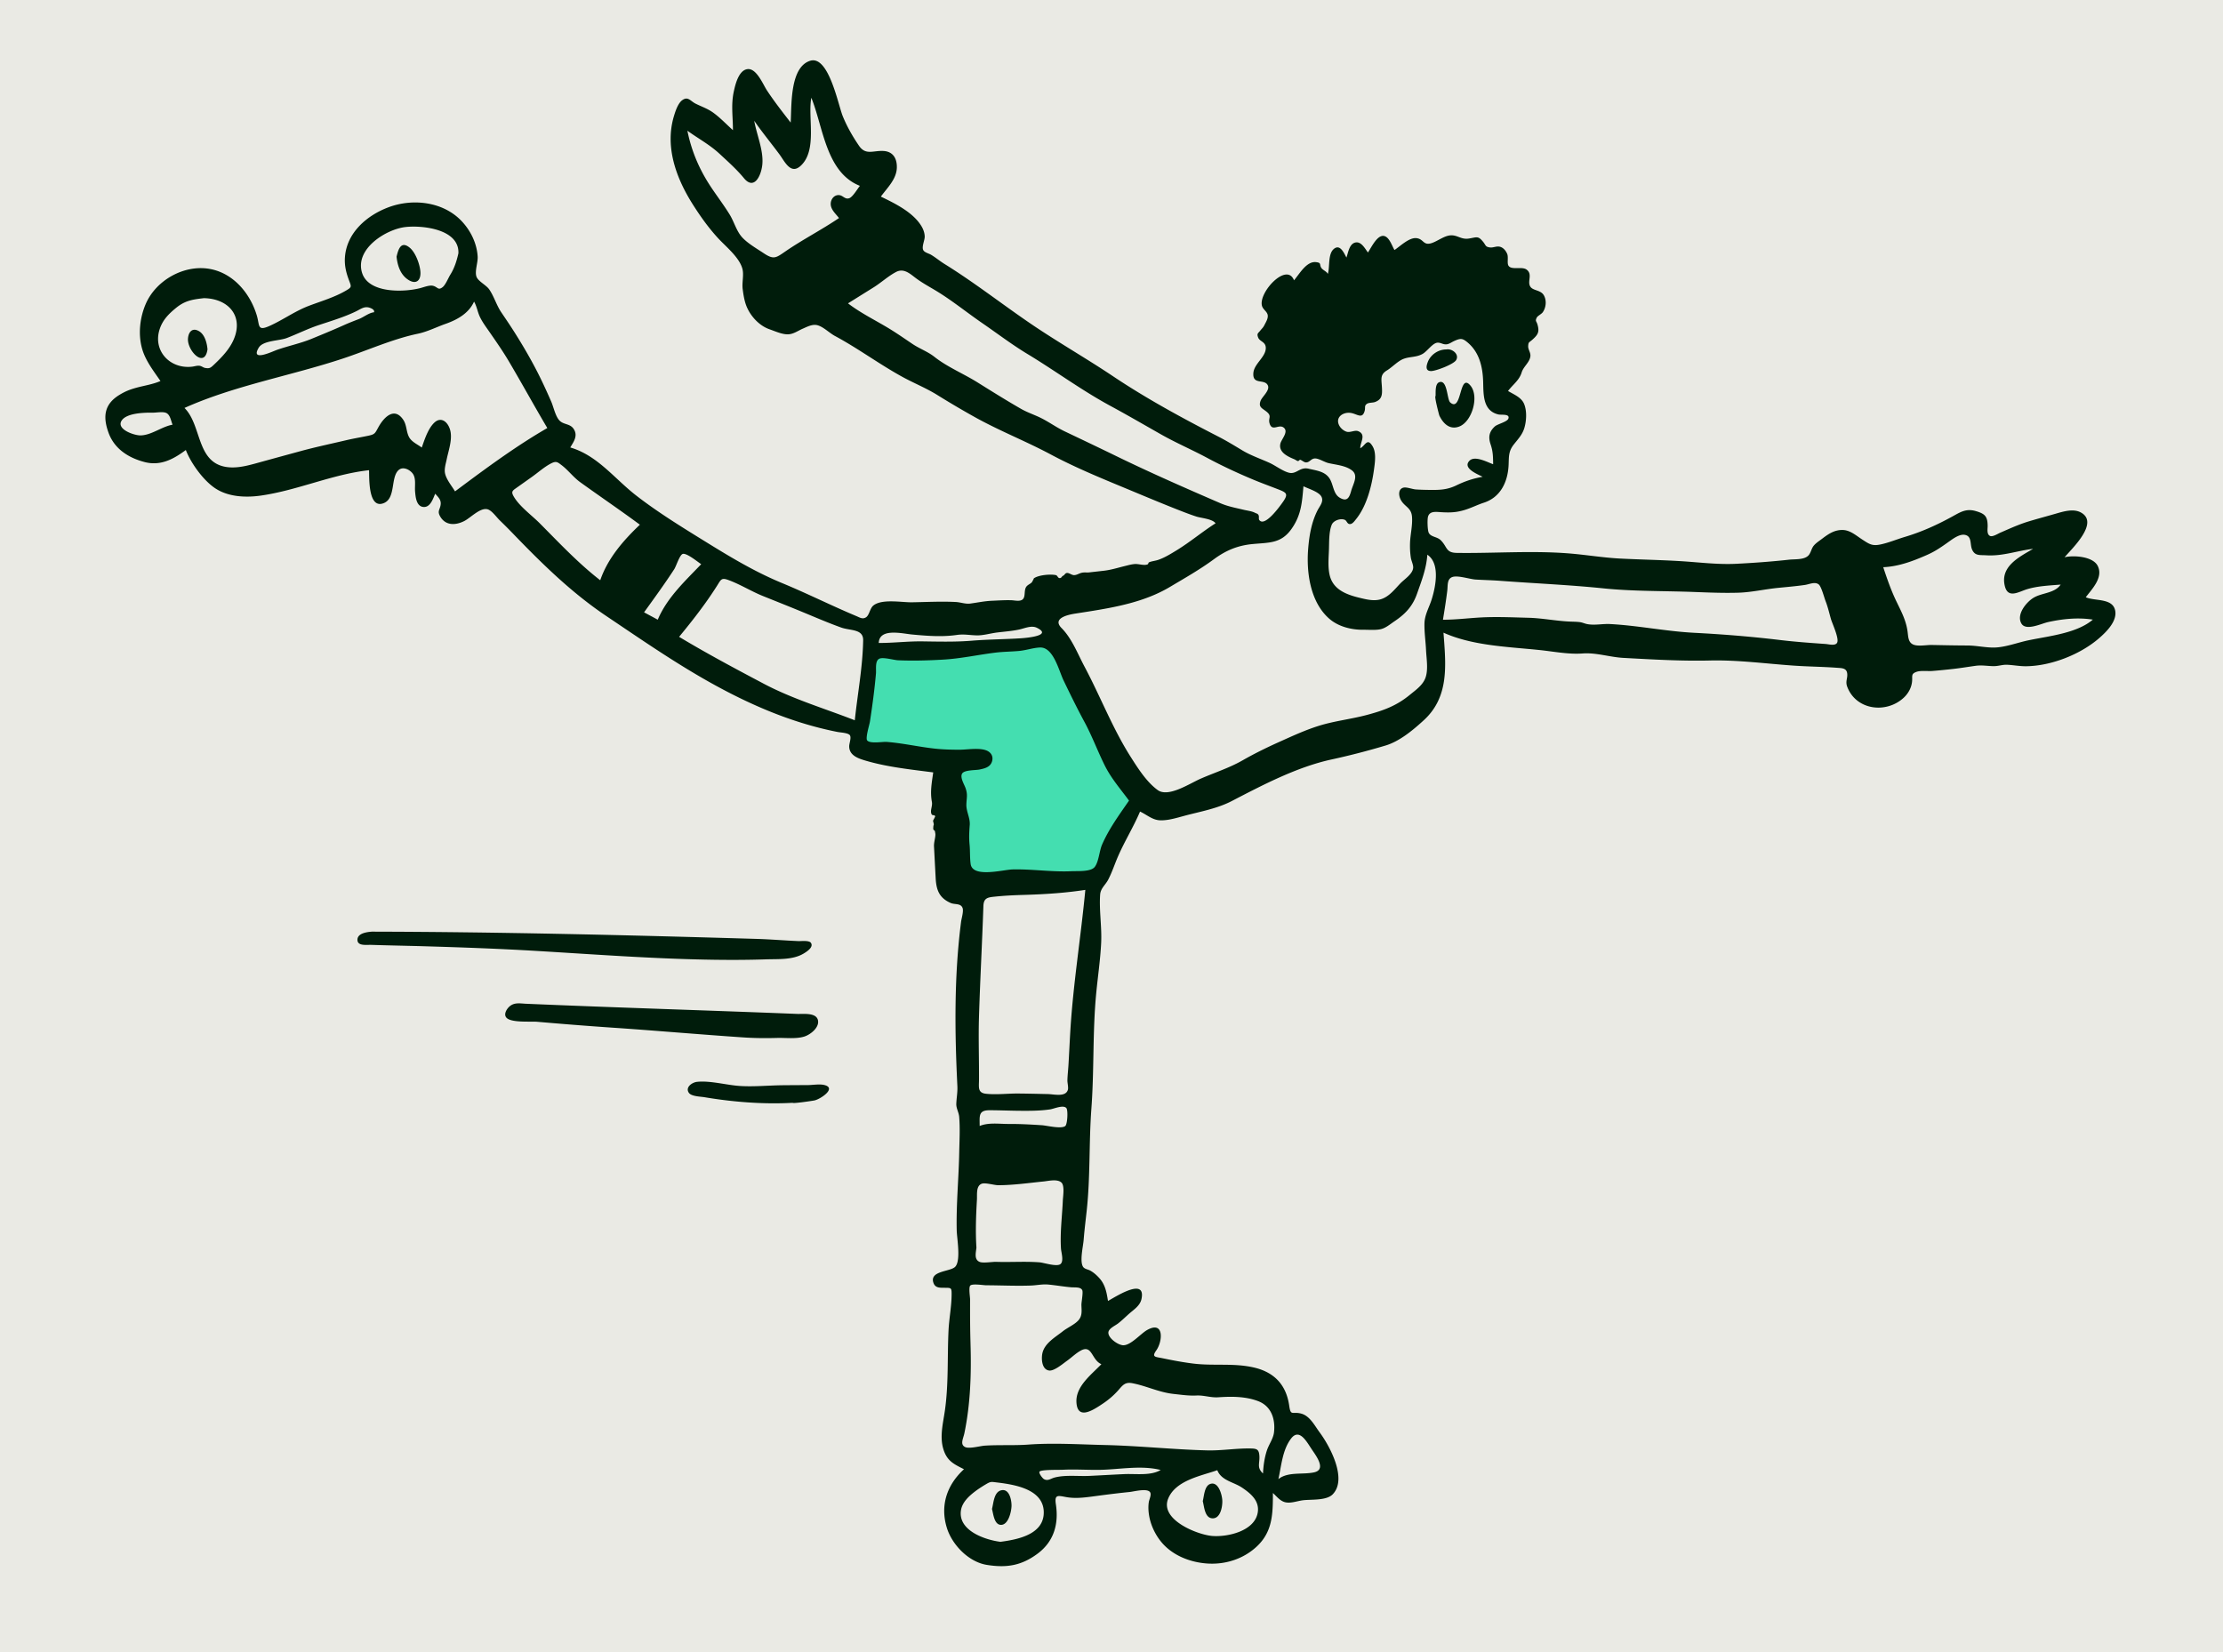 <svg xmlns="http://www.w3.org/2000/svg" width="947.2" height="704" overflow="visible" viewBox="0.512 10.24 1022.976 760.32"><path fill="#eaeae4" d="M.512 10.24h1022.976v760.32H.512z"/><g fill="none" fill-rule="evenodd"><path fill="#44deb0" d="M436.795 309.52c-10.629.679-21.345.402-31.983.064-1.048-.034-3.554-.521-4.193.105-.734.721-.578 4.695-.7 5.679l-2.756 22.367-1.267 10.27c-.12.974-1.312 5.183-.743 6.027 1.035 1.536 8.446 1.887 10.399 2.263l23.259 4.48c2.19.422 7.78.521 8.796 2.251.644 1.098.251 4.07.327 5.316l.632 10.277c.83 13.46 1.658 26.92 2.485 40.381l49.382-3.97 12.016-.965c.954-.077 2.952.124 3.731-.403 1.7-1.151 3.15-6.076 4.067-7.846l7.013-13.534 6.759-13.042c.577-1.112 2.016-2.969 1.981-4.185-.041-1.372-2.086-3.827-2.725-4.998l-5.617-10.305-27.81-51.023c-.47-.862-1.519-3.997-2.438-4.473-1.785-.924-8.03.935-9.954 1.155-13.52 1.543-27.076 3.243-40.66 4.11"/><path fill="#001c0b" d="M388.277 63.573c1.92 4.78 4.614 9.502 7.53 13.748 3.055 4.45 6.385 2.183 11.12 2.392 4.376.193 6.344 3.221 6.296 7.513-.062 5.43-4.377 9.398-7.363 13.495l1.725.837c6.158 3.012 13.44 6.91 16.964 12.783.856 1.425 1.445 3.061 1.498 4.743.05 1.663-1.47 4.708-.68 6.245.577 1.124 2.525 1.53 3.562 2.143 2.146 1.266 4.051 2.904 6.172 4.216 13.896 8.603 26.96 18.882 40.366 27.964 12.105 8.2 24.927 15.506 37.17 23.702 15.569 10.421 31.938 19.288 48.603 27.855 3.843 1.977 7.408 4.172 11.097 6.384 3.786 2.27 8.304 3.803 12.344 5.64 2.832 1.288 5.92 3.738 8.892 4.54 3.536.955 5.025-2.797 9.145-1.824l.63.144c3.376.748 6.927 1.254 8.937 4.266 1.871 2.806 1.697 7.098 4.711 8.912 3.29 1.978 4.35.098 5.138-2.564l.145-.507c.919-3.322 3.515-7.12.329-9.511-3.009-2.259-7.272-2.508-10.793-3.343-1.784-.423-4.15-1.967-5.85-2.107-2.121-.175-2.618 1.803-4.422 1.806-.959 0-1.802-.927-2.716-1.222-.206-.066-.747.69-.996.62-.893-.25-.965-.549-1.837-.906l-.777-.328c-2.965-1.288-6.358-3.275-5.497-6.835.502-2.08 3.91-5.425 1.531-7.332-2.234-1.793-5.234 1.946-6.466-1.796-.874-2.658 1.259-3.371-1.454-5.559-1.994-1.609-3.831-2.046-2.727-4.996.71-1.9 4.402-4.789 3.344-7.08-1.5-3.242-7.202.036-6.652-5.822.392-4.195 5.668-7.224 5.703-11.352.025-2.955-2.777-2.934-3.505-4.854-.693-1.827-.11-1.888.873-3.08l.115-.142c.78-.99 1.287-1.319 1.87-2.485.708-1.418 1.931-3.254 1.471-4.903-.413-1.483-2.149-2.364-2.585-4.007-1.645-6.187 11.424-20.245 14.754-11.726l.3-.358c2.433-2.97 5.588-8.47 9.782-8.01 2.642.29 1.512 1.044 2.43 2.57.665 1.107 2.511 1.67 3.034 2.868 1.036-3.216-.063-9.176 2.816-11.536 2.805-2.3 4.568 1.747 5.761 3.999.768-2.125 1.261-6.112 3.91-6.874 2.833-.814 4.601 2.731 5.981 4.536 1.487-2.112 4.274-8.339 7.485-7.58 2.408.569 3.6 4.59 4.726 6.446 2.635-1.731 6.788-5.899 10.2-5.458 3.322.428 3.029 3.543 6.915 2.269 2.817-.925 5.746-3.381 8.737-3.565 3.153-.194 4.82 2.016 8.322 1.48l.477-.077c3.294-.561 3.915-1.222 6.23 1.678 1.197 1.498.88 2.155 2.956 2.468 1.755.266 3.292-.894 5.132-.163 1.362.54 2.313 1.801 2.883 3.097.673 1.53-.107 4.183.565 5.388 1.293 2.316 6.18.272 8.374 1.88 2.96 2.172.173 5.468 1.749 7.874 1.265 1.931 4.83 1.44 6.248 4.046 1.286 2.36.984 5.481-.508 7.669-.626.919-2.387 1.68-2.8 2.513-.85 1.716-.137 1.516.358 3.27.919 3.256.232 4.544-2.173 6.715l-.223.2c-1.496 1.327-1.808.946-1.908 2.963-.077 1.557 1.248 3 1.002 4.742-.382 2.707-2.946 4.452-3.902 7.034l-.12.357c-1.08 3.581-4.029 5.54-6.252 8.488 2.628 1.586 6.082 2.9 7.357 5.876 1.392 3.247 1.134 7.868.148 11.161-.947 3.157-2.973 5.171-4.92 7.676-2.372 3.05-2.17 5.469-2.317 9.191-.31 7.87-3.687 15.016-11.405 17.516-3.062.991-5.827 2.45-8.934 3.374-3.617 1.078-6.31 1.212-9.963 1.03l-.959-.055c-2.368-.162-4.992-.505-5.803 1.965-.43 1.305-.273 6.385.313 7.544 1 1.985 3.838 1.721 5.548 3.438 3.083 3.095 2.211 5.733 7.414 5.805 16.856.235 33.66-1.066 50.515.154 8.312.602 16.447 2.04 24.792 2.462 9.184.464 18.393.619 27.57 1.177 8.665.526 17.142 1.661 25.85 1.212 7.395-.38 14.524-.877 21.845-1.639l2.203-.236c2.77-.308 7.064.134 9.022-1.985 1.085-1.175 1.335-3.19 2.418-4.483.9-1.074 2.09-1.882 3.214-2.712l1.261-.947c2.66-1.976 5.287-3.616 8.823-3.549 3.441.066 6.185 2.552 8.99 4.38l1.108.72c2.511 1.613 3.964 2.278 7.355 1.555 3.848-.82 7.377-2.339 11.13-3.457 7.575-2.254 14.693-5.455 21.61-9.247l1.86-1.03c3.089-1.688 5.5-2.699 9.23-1.611l.519.156c3.775 1.174 4.87 2.455 4.919 6.625.015 1.383-.512 3.841 1.078 4.64 1.153.58 3.693-1.038 4.672-1.463l2.988-1.304c3.315-1.445 6.632-2.846 10.113-3.9 3.302-1.002 6.638-1.913 9.963-2.85l2.49-.708c3.469-1 8.093-2.45 11.548-.587 8.73 4.703-4.115 16.654-7.45 20.63 4.159-.997 13.087-.428 15.274 4.036 2.59 5.284-2.6 10.523-5.53 14.364 4.102 1.868 12.386.261 13.542 6.144.971 4.939-4.166 9.913-7.514 12.802-8.667 7.478-22.108 12.713-33.553 12.812-2.905.025-5.735-.541-8.623-.68-2.114-.1-4.021.632-6.075.635-2.894.003-5.461-.566-8.447-.157-3.441.47-6.854 1.048-10.31 1.437-3.208.36-6.417.69-9.635.94-2.12.167-5.319-.301-7.289.41-2.55.922-1.806 1.843-2.013 4.295-.256 3.012-1.781 5.734-4 7.742-8.06 7.296-21.787 5.544-25.838-5.165-.986-2.604.323-3.965-.049-6.313-.373-2.363-2.571-2.283-4.723-2.442-6.55-.485-13.185-.53-19.763-.984-12.733-.877-25.848-2.663-38.575-2.36-13.283.317-26.65-.482-39.918-1.203-6.19-.337-12.605-2.508-18.698-2.04-6.473.497-13.347-.897-19.854-1.573l-1.686-.17c-14.104-1.384-29.613-2.013-42.537-7.824l.346 4.653c.938 13.021 1.224 25.867-9.342 35.578l-.837.765c-4.81 4.358-10.703 9.113-16.838 10.946a333.794 333.794 0 0 1-24.921 6.434c-15.845 3.453-31.588 11.717-45.883 19.14-6.723 3.492-14.613 4.853-21.903 6.81l-2.675.73c-2.735.732-5.618 1.4-8.349 1.302-3.588-.128-6.078-2.566-9.245-4.022-3.03 7.14-7.121 13.675-10.17 20.72-1.513 3.496-2.705 7.212-4.467 10.593-1.344 2.577-3.518 3.962-3.723 6.95-.5 7.254.827 14.821.471 22.157-.388 8.001-1.631 16.121-2.364 24.132-1.51 16.486-.91 33.081-1.96 49.598l-.171 2.477c-1.175 15.836-.441 31.55-2.198 47.4-.406 3.666-.85 7.33-1.19 11.003l-.19 2.205c-.23 2.896-1.834 9.564-.324 12.16.66 1.135 2.246 1.257 3.307 1.825 1.655.888 3.16 2.246 4.397 3.659 2.611 2.983 3.235 6.536 3.83 10.337l.72-.403c4.302-2.464 16.702-10.132 14.707-.527-.657 3.17-3.532 4.877-5.8 6.9-1.663 1.481-3.249 3.053-5.018 4.411-1.193.916-3.721 2.052-4.297 3.548-1.028 2.674 4.284 6.492 6.79 6.462 3.522-.04 7.917-5.324 10.9-7.008 7.92-4.473 7.205 5.186 4.219 9.384-2.21 3.108-.418 2.932 2.577 3.532l.174.035c4.843 1.006 9.316 1.864 14.239 2.478 9.408 1.174 18.667-.342 28.004 1.83 9.153 2.131 14.652 7.787 16.112 17.09l.14.936c.692 4.386 1.459 2.061 5.555 3.205 3.807 1.064 6.004 5.323 8.194 8.35l.476.65c4.56 6.302 12.495 21.094 5.741 28.094-2.928 3.035-10.038 2.264-13.892 2.783-2.48.332-5.465 1.489-7.967.89-2.378-.569-3.96-2.697-5.676-4.257l-.01 2.26c-.07 8.648-.674 16.218-7.673 22.595-6.134 5.59-14.337 8.157-22.563 7.59-8.061-.553-16.339-3.833-21.447-10.313-2.696-3.42-4.615-7.613-5.31-11.921-.321-1.985-.413-4.072-.103-6.066.185-1.185 1.312-3.334.596-4.478-1.225-1.957-7.116-.414-9.28-.15l-.148.016c-4.463.45-8.915.995-13.362 1.577l-4.477.594c-3.827.495-7.704.864-11.525.142l-1.161-.218c-2.874-.52-3.976-.424-3.447 3.35l.036.24c1.375 9.054-.916 17.085-8.361 22.652-7.45 5.57-14.327 6.673-23.438 5.207-8.325-1.34-15.94-9.201-18.365-17.022-3.228-10.409.1-19.89 7.874-26.997l-1.546-.784c-3.861-1.978-6.485-3.642-7.96-8.532-1.738-5.767-.113-11.832.71-17.615 1.765-12.419 1.077-24.506 1.684-36.965.266-5.497 1.402-11.093 1.42-16.576l-.004-.759c-.036-2.061-.352-2.243-2.413-2.272l-1.903-.014c-1.687-.026-3.304-.233-4.013-2.196-2.03-5.61 7.49-5.137 9.884-7.371 2.855-2.663.883-13.17.8-16.867-.255-11.304.782-22.36 1.098-33.608l.05-2.111c.107-5.41.436-11.1-.011-16.492-.18-2.152-1.41-3.891-1.328-6.033.104-2.742.633-5.305.491-8.159-1.241-25.1-1.514-50.664 1.707-75.599.192-1.493 1.247-4.854.683-6.354-.855-2.271-3.57-1.466-5.467-2.298-5.198-2.278-6.563-5.868-6.89-11.097l-.274-5.136-.51-9.747c-.105-1.908.68-4.054.635-5.657-.015-.514-.237-1.283-.241-1.587-.615-.302-.854-.745-.72-1.331a3.83 3.83 0 0 1 .184-1.385l.074-.209-.006-.021c-.068-.256-.362-1.735-.392-1.579.056-.284 1.096-1.97.992-2.175-.486-.955-1.516.205-1.86-1.574-.287-1.494.685-3.25.36-4.999-.873-4.668-.05-8.856.61-13.58l-7.39-.942c-7.845-1.01-15.776-2.16-23.294-4.344l-.444-.13c-3.503-1.03-7.5-2.417-7.536-6.557-.012-1.325.98-3.718.41-4.964-.586-1.277-4.233-1.363-5.92-1.699-19.622-3.89-37.847-11.497-55.363-21.022-17.715-9.634-34.08-21.002-50.795-32.229-16.31-10.953-29.86-24.33-43.416-38.397a253.078 253.078 0 0 0-5.76-5.751c-1.419-1.382-3.39-4.196-5.255-4.946-3.353-1.348-8.04 3.759-11.005 5.28-3.857 1.977-8.457 2.276-11.002-1.892-1.68-2.753-.118-3.256.123-5.847.198-2.13-1.26-3.337-2.542-4.82l-.646 1.579c-.95 2.271-2.331 4.92-5.024 4.495-3.025-.476-3.357-4.646-3.572-7.023-.252-2.772.612-6.293-1.264-8.536-1.475-1.765-4.358-3.055-6.247-1.456-3.8 3.216-1.335 12.795-6.698 15.183-7.561 3.365-6.824-11.993-6.984-15.063-16.928 1.872-32.838 9.266-49.784 11.686-6.897.985-14.863.662-20.882-3.275-5.535-3.62-11.283-11.583-13.649-17.694l-.632.464c-5.486 3.976-11.25 6.9-18.269 5.093-7.41-1.909-13.929-6.02-16.651-13.468l-.242-.685c-2.437-7.14-1.491-12.613 5.123-16.702 2.792-1.727 5-2.573 8.072-3.407 3.403-.923 7.713-1.591 10.925-3.053l-.69-1c-3.131-4.499-6.494-8.98-7.896-14.364-1.698-6.522-.85-13.86 1.783-20.027 4.76-11.146 18.141-18.603 30.194-16.056 10.52 2.223 17.963 11.329 20.95 21.289l.118.413c1.173 4.282.218 6.84 5.587 4.466 6.29-2.783 11.794-6.877 18.291-9.332 5.637-2.13 11.783-3.92 17.005-6.98l.537-.318c1.813-1.099 1.962-1.49 1.344-3.218l-.407-1.088c-1.368-3.608-2.214-6.967-1.909-10.888.873-11.226 10.165-19.184 20.108-22.878 11.273-4.187 25.25-2.533 33.698 6.516 4.104 4.397 6.905 10.175 7.263 16.225.16 2.682-1.439 6.758-.547 9.23.776 2.152 4.448 3.802 5.865 5.858 2.248 3.265 3.29 7.172 5.52 10.493l2.324 3.445a231.995 231.995 0 0 1 3.427 5.209c4.515 7.105 8.746 14.385 12.436 21.955 1.688 3.463 3.273 6.976 4.82 10.505 1.062 2.42 1.938 6.84 3.848 8.769 1.93 1.949 4.807 1.325 6.463 3.792 2.087 3.106.105 5.852-1.55 8.558 12.577 3.684 20.3 14.332 30.363 22.136 8.774 6.802 18.287 12.817 27.754 18.682l4.477 2.769c10.962 6.78 21.732 13.252 33.584 18.286l1.322.554c10.571 4.364 20.819 9.443 31.312 13.972l2.869 1.22c1.611.677 2.867 1.573 4.462.524 1.475-.972 1.77-4.104 3.312-5.373 3.905-3.216 13.09-1.432 17.738-1.505 6.703-.104 13.503-.483 20.2-.137 2.268.117 4.46 1.02 6.68.721 3.405-.457 6.584-1.153 10.127-1.297 2.95-.12 5.893-.338 8.847-.232 1.4.05 3.77.651 5.025-.302 1.567-1.187.623-4.037 1.693-5.765.694-1.12 2.066-1.426 2.738-2.31-.086.113 1.07-1.88.75-1.627 2.064-1.629 7.839-2.122 10.279-1.541.704.167.819 1.353 1.706 1.356.824.003.939-.775 1.458-1.052l.117-.051c.648-.223.822-1.12 1.688-1.256.958-.151 2.184.926 3.221.986 1.168.067 2.283-.707 3.37-1.01 1.444-.4 2.558-.106 3.761-.248 2.194-.26 4.553-.507 6.832-.774 3.039-.355 6.005-1.255 8.97-2.008l1.871-.466c1.065-.263 2.137-.51 3.233-.593 1.688-.13 3.885.666 5.478.29 1.363-.321.253-.808 1.434-1.217 1.277-.443 2.657-.564 3.952-1.012 2.974-1.03 5.718-2.74 8.39-4.37 6.224-3.8 11.792-8.534 17.945-12.435-1.405-2.044-6.634-2.39-8.846-3.113-3.045-.995-6.033-2.16-9.011-3.336-5.642-2.228-11.25-4.545-16.85-6.876l-3.36-1.4c-12.746-5.309-25.564-10.432-37.745-16.947-11.443-6.12-23.664-10.888-35.01-17.226a417.847 417.847 0 0 1-17.162-10.116c-5.228-3.258-10.853-5.48-16.269-8.458-10.58-5.82-20.296-13.06-30.916-18.757-2.508-1.345-5.293-4.193-8-4.925-2.233-.604-4.497.568-6.534 1.468l-.254.111c-2.227.964-4.317 2.547-6.817 2.601-2.614.057-5.588-1.279-8.105-2.183l-.394-.139c-4.826-1.669-9.018-6.296-10.773-11.115-.857-2.356-1.254-4.973-1.57-7.452-.376-2.938.616-6.392-.1-9.186-1.361-5.314-7.65-10.304-11.165-14.116-4.366-4.733-8.15-10.03-11.597-15.46l-.56-.892c-7.4-11.948-12.385-25.992-8.195-39.93l.258-.84c.688-2.171 1.795-5.11 3.491-6.386 2.675-2.014 3.82.336 6.134 1.503 2.874 1.45 5.6 2.295 8.295 4.266 3.266 2.387 5.953 5.3 8.963 7.97.016-6.167-.944-11.573.387-17.75l.232-1.043c.782-3.385 2.383-8.777 6.012-9.285 4.184-.587 7.184 6.995 9.004 9.761 3.385 5.14 7.168 9.963 10.934 14.824l.055-1.017c.368-8.023-.164-24.579 8.914-27.419 8.495-2.659 12.887 20.236 14.945 25.36zm65.79 629.83c-1.576.94-3.145 1.946-4.614 3.042-2.861 2.137-6.102 5.046-6.712 8.773-1.55 9.466 11.224 13.746 18.16 14.586l.761-.103c7.914-1.093 19.56-3.622 19.159-13.908-.394-10.108-13.1-12.257-20.943-13.234l-1.93-.234c-1.467-.165-1.942-.08-3.881 1.078zm106.614-6.552c-7.288 2.587-19.202 4.601-22.622 13.15-3.835 9.588 13.19 16.452 20.16 17.098l.209.018c7.178.551 19.934-2.354 20.934-11.279.575-5.137-3.498-8.416-7.304-10.978-3.89-2.62-9.442-3.182-11.377-8.01zM466 702.975l-.001.303c-.067 2.808-1.562 9.11-5.144 8.703-2.86-.324-3.242-5.071-3.854-7.298l.097-.39c.66-2.811.934-7.384 4.095-8.181 3.646-.92 4.763 4.052 4.807 6.863zm96.988-2.24.011.316c.054 2.9-.993 8.395-4.847 7.92-3.28-.404-3.496-5.436-4.151-7.882.598-2.252.73-6.887 3.334-7.875 3.853-1.46 5.525 4.943 5.653 7.52zm-57.081-14.04c-5.008.035-10.007-.266-15.011-.107l-1.502.062c-1.845.095-10.283-.15-10.57.96-.22.851 1.457 2.997 2.107 3.35 1.822.995 3.103-.282 4.942-.755 4.982-1.286 10.808-.493 15.928-.737 5.356-.255 10.71-.574 16.067-.82 5.336-.246 12.144.86 16.769-1.896-9.281-2.345-19.378-.123-28.73-.057zm88.764-14.45c-4.006 5.191-4.478 12.511-5.871 18.709 4.35-3.508 11.229-1.989 16.397-3.107 4.756-1.03 2.428-5.402.253-8.694l-1.228-1.81c-2.28-3.358-5.716-10.068-9.551-5.099zm-119.762-70.378c-6.845.25-13.77-.106-20.624-.125-1.244-.004-6.455-.894-7.321.182-.748.927-.036 5.226-.04 6.337-.02 5.913-.006 11.818.129 17.727l.077 2.955c.405 13.606-.05 27.576-2.844 40.949-.506 2.423-2.099 5.108.357 6.3 1.889.918 6.93-.508 8.99-.642 6.681-.437 13.434-.007 20.078-.492 11.567-.846 23.53-.069 35.328.205 15.696.366 31.303 2.063 46.994 2.465 6.82.175 13.757-1.07 20.489-.864 2.646.081 3.395.75 3.544 3.586.177 3.37-1.288 5.178 1.657 7.912.164-3.57.66-7.138 1.766-10.545.94-2.896 2.956-5.431 3.296-8.423.707-6.244-1.363-12.11-7.381-14.363-5.837-2.185-12.16-2.15-18.253-1.74-3.539.238-6.537-.973-10.009-.813-3.655.169-6.88-.333-10.51-.717-6.741-.717-12.486-3.685-19.033-4.94-3.204-.615-4.312.752-6.272 3.007-2.16 2.483-4.592 4.572-7.329 6.396l-1.14.757c-4.296 2.824-10.626 6.458-10.993-1.494-.337-7.296 6.97-12.701 11.482-17.426-4.571-1.942-4.18-9.156-9.49-6.253-2.113 1.155-3.818 2.816-5.728 4.25l-1.052.77c-1.978 1.481-5.586 4.402-7.735 4.15-3.326-.388-3.682-5.115-3.183-7.738.905-4.764 5.884-7.506 9.419-10.304 2.135-1.691 5.33-3.022 7.145-5.007 1.93-2.111 1.5-4.476 1.435-7.128-.029-1.207.876-5.753.384-6.795-.757-1.607-3.38-1.182-5.248-1.348-3.468-.31-6.91-.918-10.365-1.245-2.708-.256-5.31.355-8.02.454zm6.11-47.93-.212.023c-6.888.697-13.975 1.719-20.9 1.734-1.9.004-6.109-1.345-7.757-.634-2.464 1.062-1.967 4.699-2.067 7.136l-.01.2c-.423 7.335-.704 14.64-.232 21.982l-.042.382c-.278 2.32-.968 5.13 1.465 6.206 1.587.701 5.99-.067 7.584-.01 6.654.236 13.483-.293 20.096.235 1.955.157 7.8 2.141 9.539.81 1.701-1.3.373-5.368.26-7.19-.437-7.017.427-13.85.793-20.813l.06-1.23c.085-1.985.904-6.807-.617-8.277-1.795-1.734-5.71-.817-7.96-.554zm2.736-33.146c-4.744.704-9.585.686-14.37.642-4.48-.04-8.974-.239-13.451-.25-5.305-.012-4.587 2.698-4.598 7.244 3.98-1.64 8.682-.958 12.91-.928h.467c5.114-.026 10.168.253 15.27.585 2.257.147 8.841 1.82 10.735.375.996-.759 1.354-7.267.51-8.264-1.378-1.63-5.702.331-7.473.596zm-142.602-10.76c6.552.4 13.194-.298 19.762-.35 3.755-.03 7.51-.056 11.265-.068 2.202-.007 5.37-.564 7.544-.064 6.086 1.398-1.654 6.522-4.364 7.113l-.254.048c-1.748.313-9.808 1.482-9.837 1.063-13.106.705-26.353-.275-39.26-2.363l-1.334-.22c-1.816-.306-6.013-.34-7.173-2.027-1.773-2.575 1.558-4.821 3.798-5.049 6.208-.63 13.589 1.536 19.853 1.918zm158.799-90.256c-8.976 1.38-17.792 1.97-26.837 2.265l-1.698.052c-4.253.122-8.478.326-12.714.752l-.907.093c-2.972.32-4.631.762-4.75 4.295-.577 17.007-1.501 33.83-2.024 50.843-.296 9.606.045 19.223.011 28.832l-.009.645c-.077 3.31-.511 5.657 3.257 6.057 4.87.517 9.98-.162 14.878-.116 3.383.033 6.766.103 10.148.178l3.382.075c2.896.062 8.264 1.503 9.237-2.003.31-1.122-.249-3.09-.22-4.331.054-2.307.339-4.638.478-6.945.319-5.292.551-10.589.873-15.88 1.315-21.683 4.85-43.187 6.895-64.812zm-257.783 52.388c41.72 1.798 83.47 3.03 125.193 4.695l.354.01c2.823.04 8.151-.561 9.124 2.62 1.057 3.45-3.342 6.912-6.253 7.807-3.78 1.162-8.593.51-12.538.622-5.31.15-10.354.103-15.645-.255-20.161-1.365-40.289-3.137-60.455-4.505a1776.515 1776.515 0 0 1-29.337-2.259l-4.886-.417c-3.04-.262-12.068.552-14.197-1.925-1.312-1.526.078-3.885 1.374-5.062 2.135-1.937 4.59-1.498 7.266-1.33zM171.657 439c58.959.136 118.056 1.59 176.866 3.33 6.481.193 12.983.741 19.467 1.019 1.128.047 4.838-.424 5.674.784 1.36 1.97-1.754 3.975-3.22 4.874-5.049 3.09-11.73 2.55-17.452 2.745-7.893.268-15.79.298-23.687.188-27.437-.38-54.887-2.466-82.266-4.088-16.865-1-33.783-1.61-50.672-2.108-6.669-.196-13.342-.322-20.013-.506l-5.002-.15c-2.25-.074-6.352.628-6.352-2.33 0-3.083 4.498-3.591 6.657-3.758zm307.387-130.766c-3.105.136-6.273 1.255-9.397 1.561-3.662.36-7.34.34-10.997.787-8.023.981-15.833 2.736-23.93 3.211-6.958.409-14.006.618-20.973.315-1.898-.082-6.84-1.561-8.6-.714-2.052.988-1.366 4.841-1.54 6.813-.654 7.417-1.656 14.84-2.783 22.198-.193 1.255-2.132 7.525-1.264 8.585 1.338 1.635 7.09.542 8.965.687 7.399.57 14.67 2.26 22.04 3.077 3.738.414 7.481.51 11.24.523 3.652.013 8.98-.995 12.444.256 2.228.805 3.492 2.698 2.773 5.11-.793 2.657-3.371 3.251-5.762 3.749-1.753.364-6.838.161-7.942 1.773-1.195 1.745.898 5.033 1.488 6.688 1.131 3.172.49 4.534.406 7.637-.09 3.265 1.801 6.139 1.549 9.441-.246 3.228-.38 5.805-.066 9.096.277 2.891.084 6.058.49 8.866.94 6.5 14.993 2.568 19.354 2.47 8.485-.19 17.001 1.091 25.461.883l2.031-.073c2.83-.069 8.422.25 10.186-1.876 1.89-2.272 2.19-7.457 3.407-10.27 3.18-7.347 7.92-13.788 12.439-20.337-4.01-5.435-8.248-10.251-11.257-16.34-3.217-6.507-5.819-13.516-9.25-19.858-3.407-6.298-6.543-12.715-9.653-19.181-2.171-4.513-4.642-15.348-10.859-15.077zm121.29-74.21-.265 2.994c-.57 6.141-1.374 11.221-5.275 16.702-4.821 6.776-10.366 6.169-17.979 6.914-6.626.649-11.868 2.791-17.184 6.604l-.5.363c-6.454 4.75-13.416 8.696-20.295 12.785-11.42 6.79-24.761 9.292-37.85 11.356l-6.004.935c-3.74.616-10.043 2.277-6.103 6.461l.167.173c4.569 4.603 7.195 11.32 10.233 17.143l.316.6c7.28 13.656 12.86 28.325 21.165 41.404l1.332 2.092c3.077 4.793 6.7 10.05 11.185 13.299 4.888 3.54 14.7-3.035 19.676-5.21 6.467-2.827 13.253-4.972 19.346-8.46 5.246-3.004 10.577-5.626 16.065-8.119l4.877-2.192c4.653-2.079 9.272-4.062 14.186-5.598 7.228-2.26 14.866-3.06 22.208-5.03 7.533-2.017 13.478-4.157 19.565-9.15 2.829-2.319 6.276-4.639 7.415-8.305 1.12-3.6.373-8.152.155-11.913l-.024-.466c-.185-4.02-.81-8.136-.728-12.157.082-4.053 2.07-7.234 3.27-11l.248-.802c1.819-6.066 3.542-16.092-2.197-19.92-.423 6.35-2.662 12.047-4.759 18.003-1.964 5.578-5.154 9.05-9.887 12.312l-.41.279c-1.886 1.272-3.927 3.044-6.16 3.622-2.221.576-5.273.335-7.675.324l-.471.002c-5.54.058-11.54-1.393-15.806-5.126-8.635-7.559-10.52-21.106-9.686-31.852.48-6.18 1.5-12.407 4.332-17.983.974-1.918 2.911-3.964 1.83-6.209-1.132-2.35-6.198-3.774-8.314-4.875zM330.49 279.8a167.557 167.557 0 0 1-5.287 7.838c-3.848 5.39-7.968 10.577-12.18 15.684 12.671 7.628 25.897 14.678 38.97 21.591 13.343 7.056 27.856 11.327 41.876 16.812 1.284-12.2 3.64-24.53 3.849-36.812.089-5.306-5.907-4.357-10.103-5.865-6.1-2.19-12.08-4.785-18.069-7.257-5.97-2.465-11.973-4.841-17.964-7.255-5.439-2.19-10.659-5.503-16.143-7.45-2.985-1.06-3.217-.025-4.95 2.714zm567.7-20.88-2.08 1.478c-2.765 1.951-5.368 3.69-8.576 5.114l-1.314.577c-6.138 2.662-12.387 4.886-19.081 5.183 1.736 5.269 3.563 10.546 5.966 15.554l1.57 3.233c1.694 3.52 3.157 6.886 3.684 11l.183 1.561c.224 1.777.617 3.448 2.356 4.227 2.204.988 6.132.174 8.518.216l6.557.123c3.278.06 6.557.108 9.835.116 4.164.008 8.305 1 12.36.943 5.039-.073 10.742-2.264 15.657-3.304l1.03-.212c9.224-1.854 21.586-3.211 28.74-9.333-6.87-1.08-13.87-.345-20.618 1.135-3.09.679-10.177 4.21-12.248.674-2.467-4.211 2.361-10.025 5.768-11.981 3.844-2.21 9.58-1.97 12.289-5.952-5.117.432-10.508.621-15.455 2.126-3.791 1.153-8.683 4.438-10.183-1.25-2.43-9.217 6.62-13.588 12.958-17.326-7.015.827-13.58 3.27-20.728 3.012l-1.25-.063c-2.772-.116-4.853.227-6.105-2.635-1.057-2.416.025-6.088-3.296-6.746-2.133-.422-4.705 1.238-6.537 2.53zm-229.313 16.863c-2.553.89-2.069 3.91-2.358 6.259-.55 4.48-1.265 8.947-1.992 13.402 6.702.016 13.228-.948 19.901-1.153 6.596-.202 12.975.087 19.517.259 6.283.164 12.443 1.438 18.709 1.735 1.524.072 3.108.066 4.623.235 1.525.17 2.428.736 3.842.976 3.476.59 6.86-.245 10.367-.058 12.929.69 25.668 3.347 38.602 4.02 13.294.693 26.271 1.725 39.505 3.32 6.995.842 14.001 1.337 21.028 1.83l.298.029c1.53.178 4.279.873 5.017-.665.96-1.996-2.293-8.817-2.893-10.93-.691-2.441-1.273-4.932-2.128-7.326l-.334-.893c-.612-1.556-1.902-6.638-3.143-7.626-1.73-1.377-4.316-.054-6.336.238-4.093.591-8.254.944-12.37 1.35-6.092.602-12.189 2.041-18.277 2.224-6.873.205-13.71-.09-20.575-.345-13.749-.515-27.83-.249-41.507-1.653-15.805-1.624-31.683-2.283-47.526-3.475-3.755-.283-7.52-.354-11.28-.58-2.688-.16-8.178-2.048-10.69-1.173zm-199.661 24.24c-3.23.652-6.49.896-9.755 1.29-3.112.374-6.416 1.41-9.555 1.333-3.293-.08-5.765-.67-9.075-.193-6.563.945-13.1.48-19.657-.119l-1.246-.118c-4.871-.526-14.765-2.894-15.037 3.931 6.758.016 13.453-.83 20.203-.737l4.525.068c5.515.08 10.988.113 16.517-.263l1.51-.112c6.61-.541 13.197-.625 19.801-.954l2.904-.165c3.163-.22 14.555-1.294 7.307-4.832-2.567-1.253-5.654.308-8.442.87zm-154.54-34.852c-1.413.465-2.995 5.633-3.876 6.99-4.413 6.795-9.172 13.309-13.903 19.881l6.3 3.387c4.28-10.146 12.536-17.739 19.993-25.546-1.315-.806-6.703-5.305-8.513-4.712zm355.008-97.993c-1.087.487-2.067 1.272-3.267 1.488-1.697.305-2.835-.8-4.345-.726-2.34.116-4.73 3.987-7.007 5.224-2.95 1.602-5.854 1.124-8.769 2.27-2.449.963-4.82 3.483-7.114 5l-.404.256c-3.143 1.911-2.603 3.79-2.364 7.379l.032.525c.175 3.283.07 5.437-3.159 6.655-1.04.393-2.872.216-3.758.848-1.309.933-.6 1.634-1.02 3.195-1.07 3.947-3.334 1.538-6.224 1.01-3.52-.642-7.397 1.842-5.558 5.62.657 1.352 2.07 2.583 3.483 3.004 1.672.497 3.758-.872 5.3-.254 3.934 1.576.79 5.31.978 7.854 2.387-1.295 3.198-5.008 5.666-.892 1.61 2.686 1.187 6.633.763 9.764l-.133.976c-1.003 7.335-3.222 16.28-7.873 22.31l-.536.677c-.698.896-1.68 2.24-2.887 2.051-1.101-.17-1.233-1.598-2.184-1.963-2.041-.786-5.167.378-5.949 2.268-1.32 3.194-1.183 7.88-1.287 11.261-.121 3.892-.578 8.294.366 12.11 1.583 6.404 7.462 8.707 13.26 10.152l1.423.347c2.978.715 6.155 1.343 9.113.341 3.63-1.229 6.125-4.527 8.684-7.189 1.924-2 5.657-4.278 5.908-7.173.118-1.354-.846-3.222-1.065-4.609-.349-2.202-.447-4.427-.389-6.656.108-4.092 1.253-8.253.904-12.346-.36-4.187-3.472-4.488-5.167-7.713-1.01-1.924-1.247-4.92 1.21-5.575 1.427-.38 4.1.703 5.646.813 1.965.14 3.952.189 5.929.215l1.184.013c4.198.043 7.399-.163 11.153-1.873l.436-.204c4.06-1.952 7.687-3.17 12.121-3.969l-.427-.214c-2.481-1.203-8.898-3.92-5.59-7.202 2.504-2.487 8.426.818 10.854 1.64l-.023-1.482c-.049-2.53-.173-4.567-.972-7.12l-.157-.486c-1.112-3.294-.804-5.785 1.906-8.282 1.239-1.142 5.734-2.127 6.255-3.625.81-2.328-3.222-1.59-4.598-1.915-7.166-1.694-6.845-9.121-7.006-14.922l-.008-.26c-.213-6.862-1.82-13.46-7.122-17.921-2.396-2.015-3.26-2.018-6.212-.695zm-415.807 56.449c-2.985 1.584-5.76 4.071-8.514 6.036l-3.476 2.467-4.286 3.037c-1.494 1.085-1.845 1.644-.535 3.821 2.676 4.449 8.233 8.463 11.866 12.122l2.066 2.088c8.255 8.368 16.432 16.88 25.73 24.08 3.463-10.102 10.627-18.317 18.244-25.56-9.032-6.69-18.394-13.035-27.425-19.541-3.216-2.316-5.607-5.623-8.62-7.883l-.654-.493c-1.412-1.05-2.135-1.373-4.396-.174zm158.986-88.22c-3.568 1.854-6.935 4.973-10.4 7.127-3.909 2.432-7.811 4.876-11.715 7.315 6.29 4.826 13.446 8.147 20.17 12.368 3.225 2.024 6.337 4.195 9.496 6.316 3.25 2.183 7.024 3.506 10.095 5.93 5.941 4.694 13.293 7.684 19.82 11.756l4.42 2.757c5.16 3.211 10.33 6.39 15.607 9.415 3.002 1.72 6.284 2.755 9.363 4.307 3.69 1.861 7.037 4.3 10.778 6.077 8.007 3.809 16.003 7.621 23.976 11.503 15.652 7.62 31.695 14.659 47.673 21.563 3.405 1.471 6.985 2.117 10.574 2.986 1.564.379 3.516.59 5.009 1.26l.363.178c.474.254.977.29 1.355.716.72.818.109 1.963.553 2.571 2.487 3.406 9.397-6.165 11.005-8.484l.27-.4c2.044-3.1 1.138-3.77-2.198-5.083l-.43-.168c-3.865-1.5-7.766-2.914-11.59-4.516-7.042-2.952-14.246-6.292-20.975-9.908-6.998-3.762-14.286-6.868-21.211-10.792-7.767-4.4-15.473-8.89-23.327-13.135-13.253-7.161-25.427-16.19-38.302-23.963-7.11-4.291-13.792-9.398-20.67-14.123-6.713-4.611-13.075-9.76-19.93-14.068-3.771-2.37-7.692-4.342-11.216-7.08l-.965-.743c-2.32-1.756-4.7-3.19-7.598-1.683zm-194.198 13.637c-2.372 5.244-7.402 8.175-12.719 10.098l-.37.133c-4.238 1.492-8.372 3.63-12.792 4.55-11.562 2.413-22.999 7.609-34.344 11.376-24.091 7.998-49.842 12.39-73.036 22.782 7.914 7.834 5.456 24.538 18.661 27.064 4.576.876 9.328-.237 13.801-1.454l1.968-.542c6.35-1.75 12.703-3.486 19.059-5.216 6.896-1.88 13.86-3.338 20.813-4.978 3.492-.824 7.006-1.396 10.505-2.138 2.914-.619 2.95-1.224 4.476-3.97l.196-.344c2.623-4.525 7.277-8.893 11.229-2.921 1.65 2.494 1.3 5.624 2.746 8.096 1.235 2.11 3.876 3.206 5.733 4.632l.72-2.052c1.16-3.277 2.615-7.011 4.954-9.306 3.106-3.049 6.192-.596 7.31 2.987 1.302 4.175-.52 9.228-1.421 13.393l-.082.388c-.423 2.07-1.226 4.45-.74 6.574.646 2.822 3.105 5.731 4.57 8.18l4.412-3.285c12.287-9.132 24.854-18.256 38.06-25.863-6.028-10.184-11.711-20.57-17.734-30.757-2.72-4.6-5.775-8.973-8.812-13.366l-1.585-2.266c-1.059-1.524-2.087-3.085-2.88-4.738-1.09-2.27-1.415-4.879-2.698-7.057zm-147.823 51.11-.747-.006c-3.965-.014-11.214.312-13.495 3.49-2.958 4.12 5.744 7.06 8.645 6.98 5.042-.136 9.63-4.01 14.68-4.941-.712-1.632-1.005-4.221-2.641-5.243-1.515-.947-4.69-.255-6.442-.28zm597.017-4.717c5.492 4.865 4.012-13.88 9.245-7.834 4.252 4.912.837 16.748-5.145 18.956-4.32 1.594-7.286-1.383-9.015-4.915l-.102-.212c-.04-.084-2.42-8.95-1.71-8.911.09-1.591-.323-5.612 1.645-6.366 3.84-1.47 3.586 7.955 5.082 9.282zm2.723-19.462c-1.187 1.95-9.23 4.973-11.41 5.024-2.675.063-2.448-2.065-1.593-4.231 1.336-3.391 4.902-5.746 8.526-5.708 2.65-.504 6.1 2.249 4.477 4.915zm-576.25-28.518-1.326.157c-4.448.546-7.69 1.238-11.43 4.286-3.406 2.775-6.212 5.578-7.599 9.859-3.208 9.893 4.72 18.387 14.905 17.235 1.123-.127 2.22-.542 3.36-.428 1.047.106 1.779.857 2.664 1.008 2.009.341 2.458.014 4.017-1.46l.185-.175c3.491-3.313 6.996-6.952 8.93-11.422 4.657-10.765-2.347-18.867-13.706-19.06zm-2.351 15.13c2.804 1.547 3.78 5.615 4.019 8.416-1.306 9.07-9.35.629-8.988-4.904.188-2.88 1.837-5.24 4.969-3.512zm72.418-9.083c-5.502 2.673-11.484 4.44-17.272 6.371-5.039 1.681-9.713 4.037-14.655 5.93-3.503 1.342-10.897 1.08-12.914 4.467-3.984 6.689 6.45 1.672 8.29 1.023 5.275-1.86 10.89-3.007 16.062-5.133l4.285-1.765c3.58-1.481 7.175-2.995 10.694-4.578 2.247-1.011 4.482-1.87 6.773-2.752 2.144-.826 4.677-2.9 6.957-3.117.384-1.044-.963-1.734-1.936-2.066-2.476-.846-4.105.561-6.284 1.62zm22.782-38.79c-8.88.963-23.447 9.978-20.066 21.039 2.977 9.735 19.769 8.993 27.026 7.014 1.553-.423 3.966-1.342 5.494-1.031 2.295.465 2.406 2.354 4.569.644 1.291-1.021 2.464-3.898 3.4-5.505l.146-.243c1.913-3.072 2.901-6.276 3.71-9.793.501-11.141-16.459-12.972-24.28-12.125zm1.85 9.497c2.696 2.197 4.667 7.614 4.938 11.002.324 4.057-1.903 6.12-5.503 3.844-3.653-2.309-5.046-6.566-5.466-10.705l.206-.829c.82-3.163 2.134-6.317 5.825-3.312zm184.834-68.975c-1.698 9.153 2.807 24.029-4.799 31.217-4.611 4.358-7.31-1.645-9.792-5.068l-.106-.145c-3.825-5.17-7.93-10.114-11.581-15.415 1.12 6.396 4.333 13.574 3.733 20.078l-.037.35c-.578 5.009-3.732 11.467-8.288 6.153l-.161-.193c-3.262-3.976-7.438-7.696-11.242-11.223-4.573-4.24-9.79-6.98-14.762-10.595 1.925 9.565 5.594 18.055 11.004 26.15 2.775 4.154 5.812 8.143 8.432 12.399 2.14 3.48 3.15 7.806 5.988 10.762 2.503 2.607 6.118 4.719 9.185 6.732l.535.354c4.519 3.02 5.602 2.16 9.757-.709 8.043-5.554 16.776-10.001 24.87-15.485-1.497-1.981-3.89-3.938-3.812-6.635.063-2.183 1.734-4.17 3.97-3.909 1.753.205 2.563 2.04 4.513 1.421 1.649-.524 3.902-4.46 4.945-5.698-15.68-6.195-16.868-27.17-22.352-40.541z"/></g></svg>